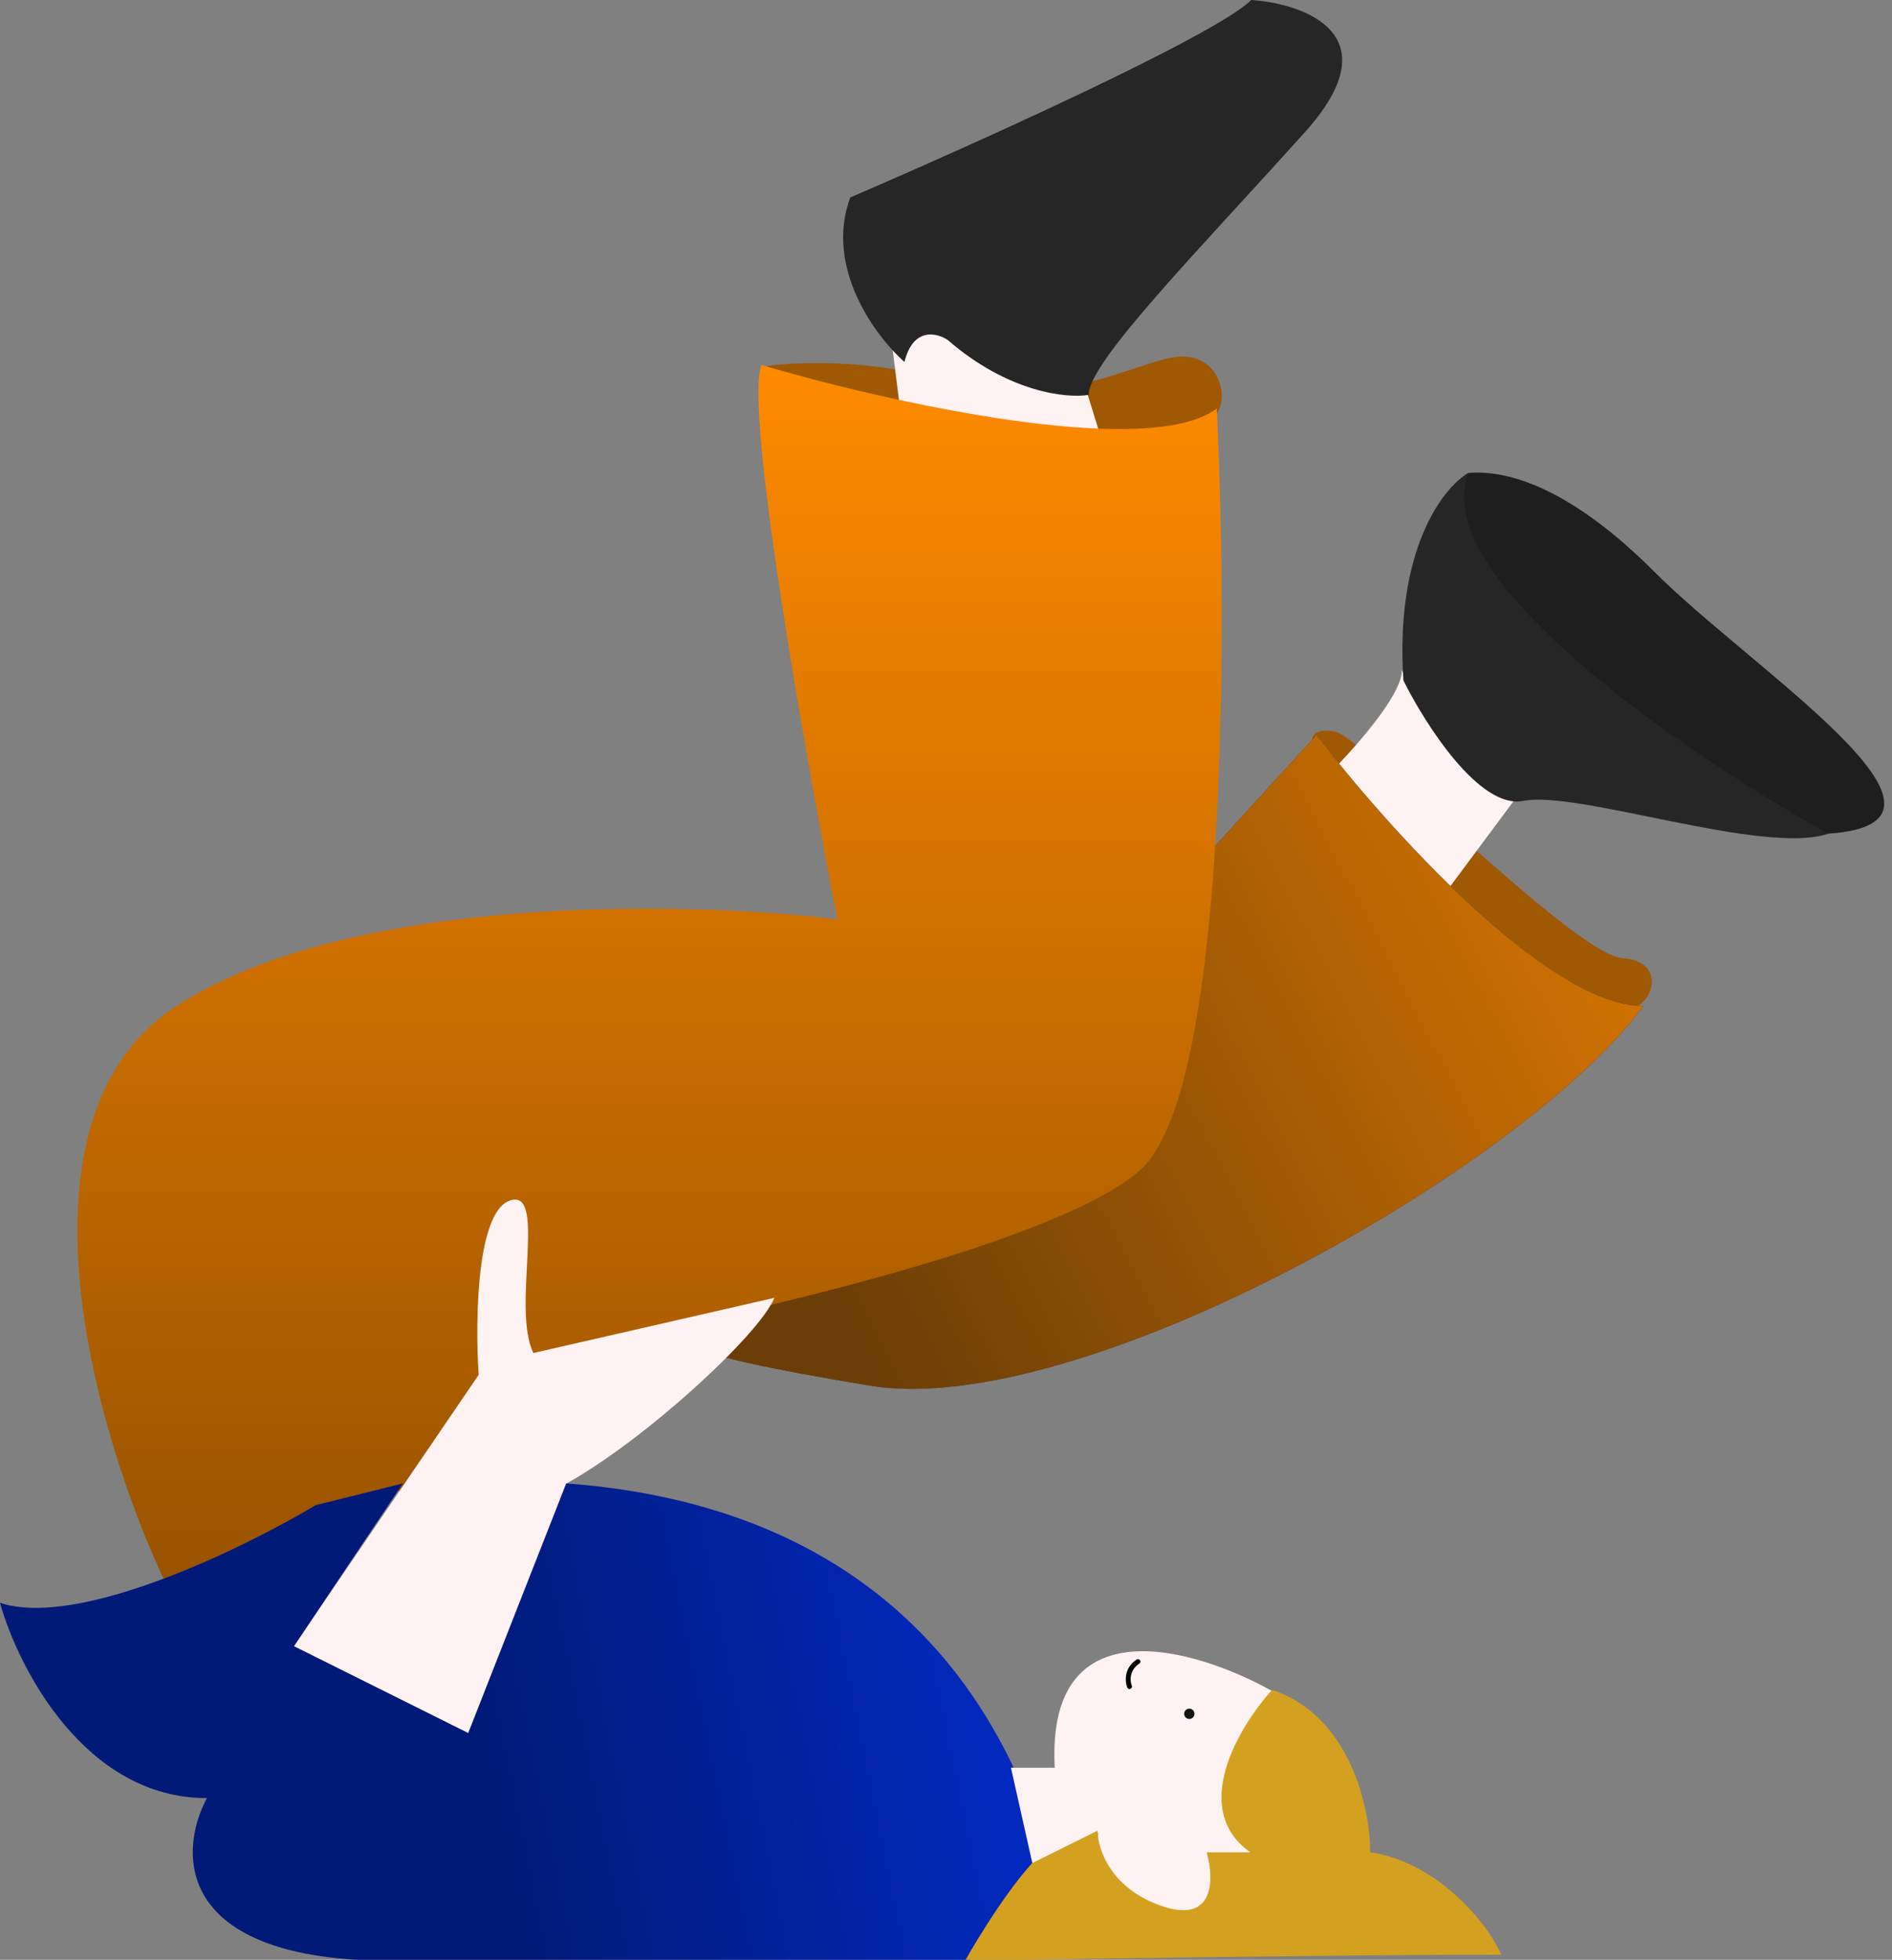 <svg width="195" height="202" viewBox="0 0 195 202" fill="none" xmlns="http://www.w3.org/2000/svg">
<rect x="0" y="0" width="195" height="202" fill="#808080" stroke="none"/>
<path d="M98.118 39.434C89.723 36.861 81.526 37.29 78.477 37.826C82.243 46.668 123.948 45.597 125.563 42.382C126.639 40.238 125.256 36.506 121.527 36.754C117.491 37.022 108.612 42.649 98.118 39.434Z" fill="#9F5804"/>
<path d="M137.65 75.419C135.5 74.99 135.141 75.956 135.231 76.492C135.231 81.855 161.561 103.708 166.947 104.122C170.441 104.39 172.054 99.025 167.216 98.757C162.378 98.489 140.338 75.956 137.65 75.419Z" fill="#9F5804"/>
<path d="M91.773 34.235L92.892 43.137L115.272 50.922L110.796 36.456C107.439 37.569 100.725 30.896 96.249 29.784C92.669 28.893 91.773 32.38 91.773 34.235Z" fill="#FFF2F2"/>
<path d="M170.472 58.904C162.377 50.792 155.863 48.373 151.365 48.748C144.619 56.64 171.603 87.05 188.468 85.924C205.332 84.797 180.591 69.044 170.472 58.904Z" fill="#1E1E1E"/>
<path d="M144.486 69.102C144.486 71.762 139.198 77.6 136.555 80.186L147.885 93.487L156.95 81.294C152.417 81.294 146.752 73.166 144.486 69.102Z" fill="#FFF2F2"/>
<path d="M135.681 75.758L124.452 88.052L66.062 134.992C70.18 138.345 68.084 139.239 89.643 142.816C111.202 146.392 157.016 120.463 169.368 103.699C159.486 103.699 142.793 85.071 135.681 75.758Z" fill="#563434"/>
<path d="M135.681 75.758L124.452 88.052L66.062 134.992C70.18 138.345 68.084 139.239 89.643 142.816C111.202 146.392 157.016 120.463 169.368 103.699C159.486 103.699 142.793 85.071 135.681 75.758Z" fill="url(#paint0_linear_3188_796)"/>
<path d="M18.151 103.72C0.276 115.372 9.958 148.161 17.034 163.099L42.732 153.021L55.022 139.577C72.152 136.589 108.647 128.598 117.585 120.531C126.523 112.465 126.523 64.887 125.406 42.106C118.255 47.484 91.144 41.359 78.483 37.625C76.695 42.106 82.952 77.58 86.303 94.757C71.034 92.89 36.026 92.068 18.151 103.72Z" fill="url(#paint1_linear_3188_796)"/>
<path d="M49.334 141.708L30.148 169.864L48.206 179.949L58.363 152.919C66.489 148.414 78.301 137.527 79.806 133.773L54.977 139.456C52.72 134.903 56.331 122.787 52.72 123.688C49.108 124.589 48.958 136.077 49.334 141.708Z" fill="#FFF2F2"/>
<path d="M58.358 152.898C88.66 155.135 99.883 172.659 104.372 181.979L107.739 193.164L99.883 202.112H40.402C17.956 202.112 18.331 190.927 21.323 185.335C8.754 185.335 1.87 171.913 0 165.202C8.08 167.886 25.064 159.609 32.546 155.135L41.524 152.898L30.302 169.676L48.258 178.624L58.358 152.898Z" fill="url(#paint2_linear_3188_796)"/>
<path d="M108.705 182.203C107.803 165.208 123.353 169.904 131.241 174.376C127.858 179.962 127.108 187.42 128.985 191.143H124.478C125.229 192.261 126.957 196.063 123.351 197.852C119.745 199.641 112.083 192.261 113.21 188.907L106.449 192.261L104.195 182.203H108.705Z" fill="#FFF2F2"/>
<path d="M128.858 190.919C122.562 186.455 127.734 177.9 131.106 174.18C139.203 176.858 141.224 186.455 141.222 190.919C147.518 191.812 152.86 197.378 154.734 201.47C138.469 201.47 102.056 202.027 99.459 202.103C99.456 202.109 99.454 202.112 99.454 202.112C99.26 202.112 99.269 202.109 99.459 202.103C99.606 201.842 103.075 195.676 106.375 192.035L113.121 188.687C113.121 190.547 114.47 194.713 119.866 196.499C125.263 198.284 125.113 193.523 124.363 190.919H128.858Z" fill="#D3A11F"/>
<path d="M156.996 82.55C152.505 83.452 146.891 74.654 144.645 70.142C143.747 56.607 148.762 50.215 151.382 48.711C146.891 59.539 174.211 78.038 188.433 85.934C181.696 88.189 162.609 81.422 156.996 82.55Z" fill="#262626"/>
<path d="M87.634 20.35C84.954 27.585 90.24 34.67 93.218 37.308C94.114 33.69 96.568 34.293 97.683 35.047C103.937 40.473 109.968 41.076 112.202 40.7C112.202 37.308 123.37 26.003 134.539 13.566C143.474 3.618 134.539 0.377 128.955 0C125.381 3.618 99.918 15.074 87.634 20.35Z" fill="#262626"/>
<path d="M116.414 173.836C116.207 173.306 116.091 172.049 117.285 171.261" stroke="black" stroke-width="0.5" stroke-linecap="round"/>
<circle cx="122.578" cy="176.645" r="0.533" transform="rotate(45 122.578 176.645)" fill="#131313"/>
<defs>
<linearGradient id="paint0_linear_3188_796" x1="200.971" y1="75.462" x2="87.221" y2="134.708" gradientUnits="userSpaceOnUse">
<stop stop-color="#FF8A00"/>
<stop offset="1" stop-color="#6C3E07"/>
</linearGradient>
<linearGradient id="paint1_linear_3188_796" x1="66.945" y1="37.625" x2="66.945" y2="163.099" gradientUnits="userSpaceOnUse">
<stop stop-color="#FF8A00"/>
<stop offset="1" stop-color="#995300"/>
</linearGradient>
<linearGradient id="paint2_linear_3188_796" x1="49.697" y1="177.703" x2="124.222" y2="162.489" gradientUnits="userSpaceOnUse">
<stop stop-color="#011A78"/>
<stop offset="1" stop-color="#0230DE"/>
</linearGradient>
</defs>
</svg>
